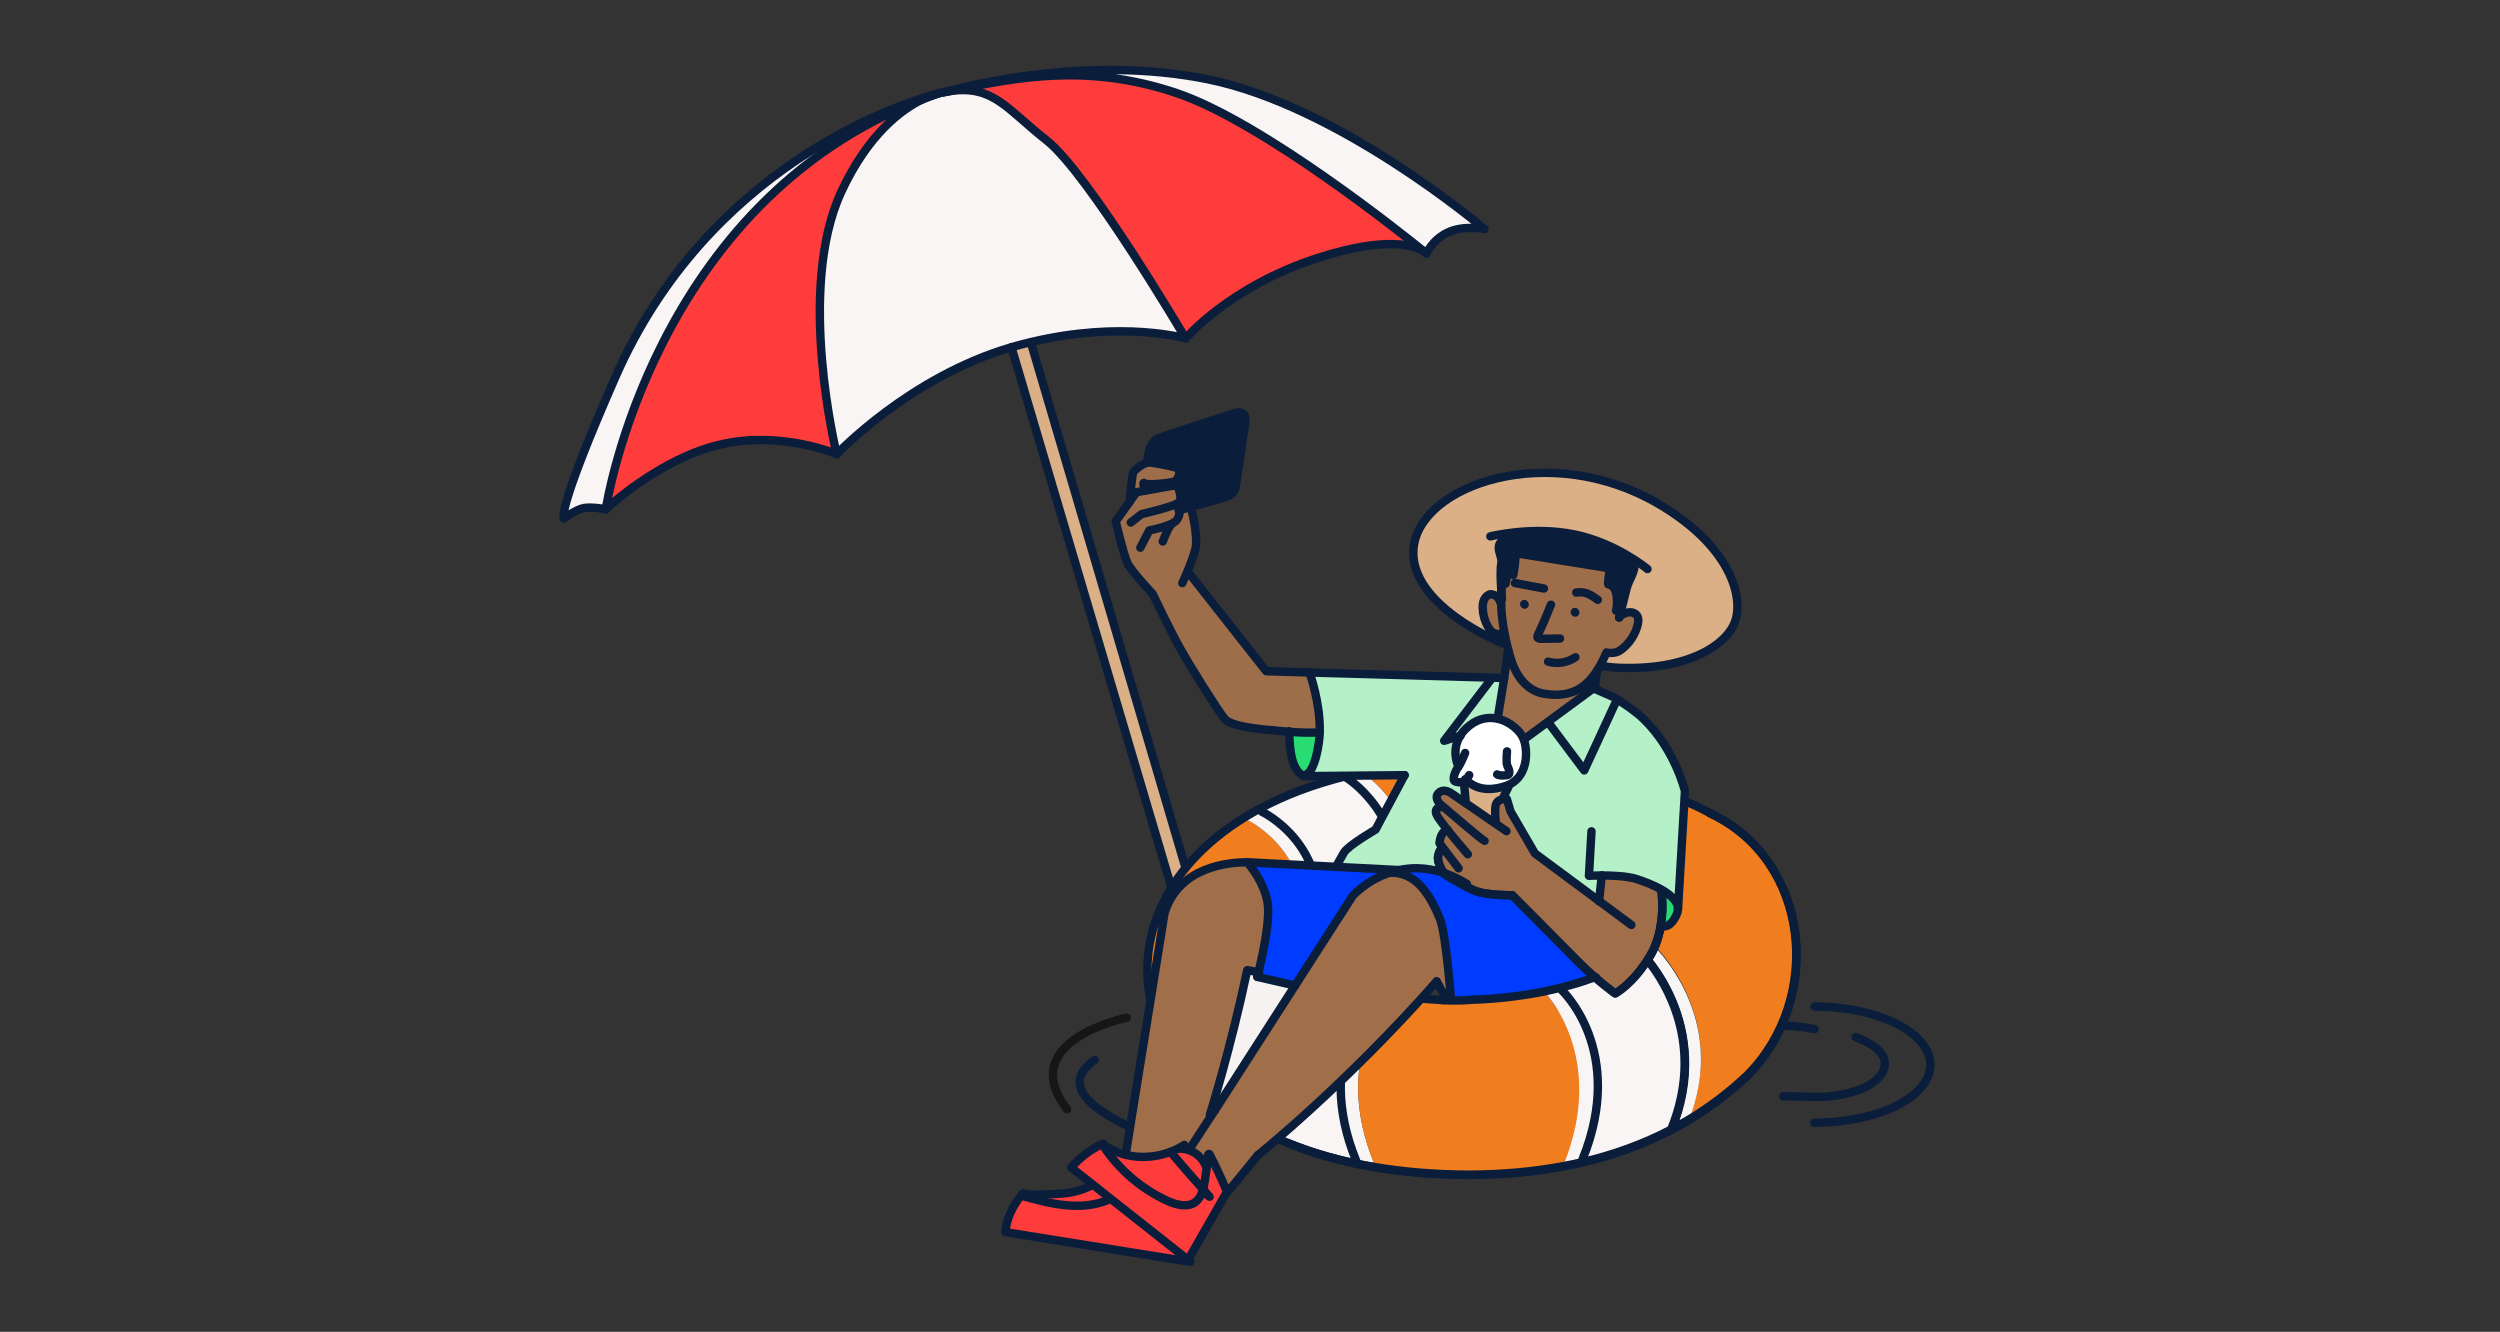 <?xml version="1.0" encoding="UTF-8"?>
<svg id="Layer_1" data-name="Layer 1" xmlns="http://www.w3.org/2000/svg" viewBox="0 0 886 472">
  <rect x="0" y="0" width="886" height="472" fill="#333333" stroke="none"/>
  <defs>
    <style>
      .cls-1, .cls-2, .cls-3, .cls-4, .cls-5, .cls-6, .cls-7, .cls-8, .cls-9, .cls-10, .cls-11, .cls-12, .cls-13 {
        stroke-width: 0px;
      }

      .cls-1, .cls-14, .cls-15 {
        fill: none;
      }

      .cls-16, .cls-5 {
        fill: #dbb087;
      }

      .cls-16, .cls-14, .cls-15 {
        stroke-linecap: round;
        stroke-linejoin: round;
        stroke-width: 2.98px;
      }

      .cls-16, .cls-15 {
        stroke: #0a1e3c;
      }

      .cls-2 {
        fill: #f7f2f2;
      }

      .cls-3 {
        fill: #28dc73;
      }

      .cls-4 {
        fill: #0a1e3c;
      }

      .cls-6 {
        fill: #b4f0c8;
      }

      .cls-7 {
        fill: #9e6e4a;
      }

      .cls-8 {
        fill: #a16e4a;
      }

      .cls-9 {
        fill: #f07d1e;
      }

      .cls-10 {
        fill: #fff;
      }

      .cls-11 {
        fill: #ff3c3c;
      }

      .cls-12 {
        fill: #faf5f5;
      }

      .cls-13 {
        fill: #003cff;
      }

      .cls-14 {
        stroke: #161616;
      }
    </style>
  </defs>
  <g>
    <g>
      <path class="cls-11" d="M370.82,49.66c-13.81-10.82-18.61-19.46-33.79-17.44,23.1-4.81,48.14-9.9,79.76.68,30.57,10.24,80.97,50.59,87.97,56.28-2.66-1.79-12.38-6.03-38.01,2.32-31.2,10.17-46.58,28.44-46.58,28.44,0,0-34.53-58.69-49.36-70.28Z"/>
      <path class="cls-5" d="M365.34,121.37l59.96,203.65-6.61,1.45-60.24-203.41c2.33-.68,4.62-1.28,6.86-1.81l.03.12Z"/>
      <path class="cls-12" d="M416.79,32.9c-31.62-10.58-56.66-5.49-79.76-.68h-.01c-.54.07-1.08.16-1.65.26,7.47-2.09,50.02-13.05,92.67-4.4,46.43,9.42,96.84,52.06,97.98,53.03-.34-.05-7.54-1.32-12.97,1.29-5.57,2.69-7.45,7.44-7.45,7.44,0,0-.24-.26-.8-.65,0,0-.01,0-.01,0,0,0,0-.01-.01,0-7-5.69-57.4-46.04-87.97-56.28Z"/>
      <path class="cls-12" d="M296.53,160.95s-14.47-58.24,1.6-92.92c9.49-20.5,21.36-29.18,28.66-32.78.02,0,.05,0,.07-.02,2.15-.83,4.33-1.61,6.57-2.37.03,0,.08-.03.11-.03.63-.14,1.24-.25,1.84-.35-.76.21-1.16.33-1.16.33.93-.2,1.87-.39,2.8-.59h.01c15.18-2.02,19.98,6.62,33.79,17.44,14.83,11.59,49.36,70.28,49.36,70.28,0,0-22.42-6.47-54.87,1.31-2.24.53-4.53,1.14-6.86,1.81-36.1,10.52-61.92,37.89-61.92,37.89Z"/>
      <path class="cls-11" d="M298.13,68.03c-16.06,34.68-1.6,92.92-1.6,92.92,0,0-19.76-8.49-41.42-3.38-21.33,5.02-39.84,22.34-40.42,22.88.22-1.42,16.97-108.61,112.1-145.2-7.3,3.6-19.17,12.28-28.66,32.78Z"/>
      <path class="cls-12" d="M199.85,183.75s-3.05-1.65,18.3-50.24c32.76-74.53,100.35-96.53,113.23-100.12-1.14.36-2.68.94-4.52,1.84-.02.02-.04.02-.07.02-95.13,36.59-111.88,143.78-112.1,145.2h0s-4.66-.87-7.58-.44c-2.91.44-7.25,3.74-7.25,3.74Z"/>
    </g>
    <g>
      <path class="cls-15" d="M326.85,35.23c2.15-.83,4.33-1.61,6.57-2.37.03,0,.08-.03.11-.03"/>
      <path class="cls-15" d="M214.69,180.45c.22-1.42,16.97-108.61,112.1-145.2"/>
      <path class="cls-15" d="M333.42,32.86c-.25.06-.95.22-2.04.53-12.88,3.58-80.47,25.58-113.23,100.12-21.35,48.6-18.3,50.24-18.3,50.24,0,0,4.34-3.29,7.25-3.74,2.91-.43,7.58.45,7.58.45"/>
      <path class="cls-15" d="M337.02,32.22c-.54.06-1.08.15-1.65.26-.6.1-1.21.21-1.84.35,0,0-.78.12-2.15.56-1.14.36-2.68.94-4.52,1.84-.02.02-.04.02-.07.02-7.3,3.6-19.17,12.28-28.66,32.78-16.06,34.68-1.6,92.92-1.6,92.92,0,0-19.76-8.49-41.42-3.38-21.33,5.02-39.84,22.34-40.42,22.88h0"/>
      <path class="cls-15" d="M296.53,160.95s25.82-27.37,61.92-37.89c2.33-.68,4.62-1.28,6.86-1.81,32.45-7.78,54.87-1.31,54.87-1.31,0,0-34.53-58.69-49.36-70.28-13.81-10.82-18.61-19.46-33.79-17.44"/>
      <path class="cls-15" d="M504.76,89.18c-2.66-1.79-12.38-6.03-38.01,2.32-31.2,10.17-46.58,28.44-46.58,28.44"/>
      <path class="cls-15" d="M504.79,89.2c.52.42.8.65.8.65,0,0-.24-.26-.8-.65"/>
      <path class="cls-15" d="M504.79,89.2s-.01,0-.01,0c0,0,0-.01-.01,0"/>
      <path class="cls-15" d="M526.03,81.12s0-.01-.01,0c-1.14-.97-51.55-43.61-97.98-53.03-42.64-8.65-85.19,2.31-92.67,4.4-.76.21-1.16.33-1.16.33.93-.2,1.87-.39,2.8-.59h.01c23.1-4.81,48.14-9.9,79.76.68,30.57,10.24,80.97,50.59,87.97,56.28"/>
      <path class="cls-15" d="M505.59,89.85s1.88-4.76,7.45-7.44c5.43-2.62,12.64-1.35,12.97-1.29"/>
      <polyline class="cls-15" points="358.45 123.06 418.69 326.48 425.3 325.02 365.34 121.37"/>
    </g>
  </g>
  <path class="cls-16" d="M532.36,227.94s-33.28-13.32-31.4-33.67c2.08-22.43,48.15-38.43,86.9-15.64,25.33,14.9,29.88,32.52,27.21,41.15s-16.88,18.17-42.59,16.82c0,0-3.88-.33-5.39-.74"/>
  <rect class="cls-1" x="444.62" y="176.87" width="178.35" height="304.74" transform="translate(203.76 862.55) rotate(-89.92)"/>
  <path class="cls-9" d="M461.41,339.25l-.47.57s-28.83,23.44-10.05,62.1l-.29.6c-21.79-10.33-35.52-25.45-41.1-41.81-8.54-25.02,1.98-52.97,31.91-71.23l.7,1.15s24.77,11.61,19.37,42.23l.16.24c-1.88,1.34-2.81,2.18-2.81,2.18l-.84.76c1.05,1.13,2.21,2.21,3.43,3.21Z"/>
  <path class="cls-12" d="M446.6,286.5l.64,1.19s24.77,11.62,19.38,42.23c-2.08,1.21-3.75,2.31-4.99,3.18l-.16-.24c5.4-30.62-19.37-42.23-19.37-42.23l-.7-1.15c1.67-1.04,3.4-2.02,5.2-2.98Z"/>
  <path class="cls-12" d="M476.61,275.18l.03.09s21.74,12.46,19.43,43.71c-13.52,2.84-23.32,7.37-29.45,10.93,5.39-30.61-19.38-42.23-19.38-42.23l-.64-1.19c8.6-4.61,18.6-8.46,30.01-11.32Z"/>
  <path class="cls-12" d="M461.41,339.25c1.25,1.07,2.59,2.05,4,2.99l-.41.65s-28.45,21.27-8.38,62.1l-.07.16c-2.05-.83-4.03-1.71-5.96-2.63l.29-.6c-18.77-38.66,10.05-62.1,10.05-62.1l.47-.57Z"/>
  <path class="cls-12" d="M465.41,342.23c6.19,4.07,13.77,7.05,22.13,9.04-.73.73-22.15,22.79-6.95,60.02l-.23,1.07c-8.71-1.84-16.64-4.29-23.81-7.21l.07-.16c-20.08-40.83,8.38-62.1,8.38-62.1l.41-.65Z"/>
  <path class="cls-12" d="M482.8,273.76s22.07,13.78,18.19,43.77l.09.52c-1.73.28-3.41.59-5.02.94,2.31-31.25-19.43-43.71-19.43-43.71l-.03-.09c2.01-.52,4.08-.98,6.19-1.43Z"/>
  <path class="cls-12" d="M492.71,352.37c-2.24,2.49-20.32,24.19-5.78,59.79l-.24,1.42c-2.16-.36-4.26-.77-6.32-1.22l.23-1.07c-15.21-37.23,6.21-59.29,6.95-60.02,1.69.42,3.41.78,5.17,1.1Z"/>
  <path class="cls-9" d="M521.54,354.41c8.88-.27,17.71-1.29,25.95-2.97l.05.21s22.35,22.63,6.78,61.16l.09.52c-10.68,2.04-21.82,2.99-33.28,3.07-12.49-.02-23.97-1.01-34.43-2.82l.24-1.42c-14.54-35.59,3.53-57.3,5.78-59.79,9.15,1.72,19.01,2.35,28.83,2.04Z"/>
  <path class="cls-9" d="M482.8,273.76c14.76-3.11,31.7-4.63,50.81-4.09l15.19,1.32c-14.31,11.73-14.37,18.37-16.24,27.29-1.6,7.62-.03,17.79-.03,17.79l-8.99.19c-8.3-.01-15.78.67-22.46,1.79l-.09-.52c3.88-30-18.19-43.77-18.19-43.77Z"/>
  <path class="cls-12" d="M553.46,350.06l.26,1.04s22.86,21.36,7.28,59.87l.21.93c-2.24.53-4.5,1.01-6.79,1.43l-.09-.52c15.57-38.53-6.78-61.16-6.78-61.16l-.05-.21c2.02-.42,4.02-.89,5.97-1.38Z"/>
  <path class="cls-12" d="M581.58,337.57l.11.12s25.97,25.35,10.68,62.77c-9.81,5.11-20.23,8.87-31.15,11.45l-.21-.93c15.59-38.52-7.28-59.87-7.28-59.87l-.26-1.04c11.58-2.93,21.55-7.2,28.12-12.49Z"/>
  <path class="cls-9" d="M569.69,324.38c2.55-2.63-6.31-26.06,22.3-41.58,21.81,5.31,18.41,7.65,14.26,5.5,35.44,16.65,40.32,65.61,13.11,92.92-6.6,6.22-13.64,11.5-21.09,15.94,15.29-37.41-12.93-63.14-12.93-63.14,0,0-1.68-4.22-15.65-9.64Z"/>
  <path class="cls-12" d="M585.34,334.46s28.22,25.73,12.93,63.14c-1.95,1.16-3.91,2.24-5.9,3.29,15.29-37.41-10.68-62.77-10.68-62.77l-.11-.12c1.41-1.14,2.68-2.33,3.76-3.55Z"/>
  <path class="cls-15" d="M586.49,279.9s-15.48-4.84-23.56-6.48c-20.49-3.02-29.32-3.76-29.32-3.76-19.11-.53-36.05.99-50.81,4.09-2.12.45-4.18.91-6.19,1.43-11.4,2.86-21.41,6.71-30.01,11.32-1.8.96-3.53,1.94-5.2,2.98-29.92,18.25-40.45,46.21-31.91,71.23,5.58,16.36,19.32,31.48,41.1,41.81,1.93.92,3.91,1.8,5.96,2.63,7.17,2.93,15.11,5.38,23.81,7.21,2.06.46,4.17.86,6.32,1.22,10.46,1.81,21.94,2.8,34.43,2.82,11.47-.08,22.6-1.03,33.28-3.07,2.29-.42,4.56-.9,6.79-1.43,10.92-2.58,21.34-6.33,31.15-11.45,2-1.05,3.96-2.14,5.9-3.29,7.45-4.44,14.49-9.71,21.09-15.94,27.21-27.31,22.33-76.28-13.11-92.92h-.01s-6.5-3.98-19.74-8.41Z"/>
  <path class="cls-15" d="M454.73,332.03c.97,1.4,2.05,2.73,3.24,4,1.05,1.13,2.21,2.21,3.43,3.21,1.25,1.07,2.59,2.05,4,2.99,6.19,4.07,13.77,7.05,22.13,9.04,1.69.42,3.41.78,5.17,1.1,9.15,1.72,19.01,2.35,28.83,2.04,8.88-.27,17.71-1.29,25.95-2.97,2.02-.42,4.02-.89,5.97-1.38,11.58-2.93,21.55-7.2,28.12-12.49,1.41-1.14,2.68-2.33,3.76-3.55,1.32-1.5,2.38-3.06,3.15-4.68"/>
  <path class="cls-15" d="M458.82,335.27s.93-.84,2.81-2.18c1.24-.86,2.91-1.97,4.99-3.18,6.13-3.56,15.93-8.09,29.45-10.93,1.61-.34,3.29-.66,5.02-.94,6.67-1.12,14.16-1.8,22.46-1.79,0,0,16.53.64,30.23,3.27,20.88,3.69,31.57,14.5,31.57,14.5"/>
  <path class="cls-15" d="M592.36,400.46c15.29-37.41-10.68-62.77-10.68-62.77"/>
  <path class="cls-15" d="M561,410.97c15.59-38.52-7.28-59.87-7.28-59.87"/>
  <path class="cls-15" d="M480.6,411.3c-15.21-37.23,6.21-59.29,6.95-60.04h.01"/>
  <path class="cls-15" d="M496.06,318.99c2.31-31.25-19.43-43.71-19.43-43.71"/>
  <path class="cls-15" d="M466.62,329.92c5.39-30.61-19.38-42.23-19.38-42.23"/>
  <path class="cls-15" d="M556.74,272.59s-21.07,10.76-18.85,42.02"/>
  <path class="cls-15" d="M588.49,280.26s-27.59,11.59-22.3,42.21"/>
  <path class="cls-14" d="M378.17,393.14c-18.74-24.4,21.14-32.45,21.14-32.45"/>
  <path class="cls-15" d="M387.95,375.67c-11.16,7.79-2.78,15.6,7.45,21.2,2.24,1.22,4.55,2.32,6.77,3.31,6.67,2.95,12.47,4.75,12.47,4.75"/>
  <path class="cls-15" d="M643.01,397.87c22.68.03,41.07-9.14,41.09-20.51.02-11.37-18.35-20.6-41.03-20.64"/>
  <path class="cls-15" d="M632,363.55c3.97,0,7.72.42,11.11,1.18"/>
  <path class="cls-15" d="M657.67,367.56c6.39,2.39,10.33,5.69,10.32,9.3,0,5.02-6.18,10.06-18.74,11.6-5.19.63-9.96-.03-17.29.08"/>
  <g>
    <g>
      <path class="cls-3" d="M588.58,328.03c1.11-6.71.23-12.33.23-12.33l.19-.32c3.16,1.84,5.71,4.14,5.67,6.81v.04c0,.55-.14,1.12-.39,1.71-2.42,5.51-5.24,4.34-5.7,4.08Z"/>
      <path class="cls-6" d="M533.63,278.55c7.73-2.55,8.06-11.78,6.43-16.46l8.5-6.26.31.42,12.58,16.79,11.63-25.13.04-.05h0c2.07,1.3,6.53,4.23,9.23,6.83,11.29,10.85,14.8,25.69,14.8,25.69l-2.47,41.82c.03-2.67-2.52-4.97-5.67-6.81-2.96-1.73-6.47-3.03-8.94-3.82-3.34-1.07-8.62-1.3-12.4-1.28l-.93,9.03-22.77-16.88-8.62-14.88-1.32-4.43s-.62-.05-1.38.1l-.04-.24,1.94-4-.91-.44Z"/>
      <path class="cls-6" d="M572,247.13s.42.25,1.11.7h0s-.04.07-.04.07l-11.63,25.13-12.58-16.79-.31-.42,16.03-11.8.49.08h.01s6.91,3.03,6.91,3.03Z"/>
      <path class="cls-5" d="M532.63,283.21c-1.09.21-2.45.81-2.64,2.57-.33,2.99.22,6.15.22,6.15l-.04.07c-3.03-2.09-7.32-5.04-10.68-7.34l-.67-7.34-.64-.18c.42-.13.84-.37,1.28-.8,2.56,2.31,6.58,4.68,14.16,2.2h.01s.91.44.91.44l-1.94,4,.04.24Z"/>
      <path class="cls-7" d="M540.06,262.08c-.97-2.8-4.7-6.38-9.29-7.38l.02-.1,2.29-14.12.02-.13,1.41-10.06h.02s.01-.01.01-.01c.82,3.26,1.85,6.52,3.71,9.35,1.97,3.02,5.01,5.51,8.56,6.16,3.77.67,7.54.7,11.08-.75,3.5-1.44,6.12-4.2,8.18-7.42l-.95,6.49h-.01s-.49-.08-.49-.08l-16.03,11.8-8.5,6.26Z"/>
      <path class="cls-7" d="M536.32,203.76c.54-3.06.62-4.59.92-7.71l33.34,5.37c-.4,2.47-.91,5.66-.55,5.7.7.1,1.38.53,1.84,1.11.7.88.97,2.04,1.09,3.17.21,1.67.12,3.37-.23,5.02l1.63.43c-.15.65-.33,1.29-.51,1.93.73-.92,1.73-1.42,2.87-1.68,1.22-.29,2.66-.03,3.4,1.01.67.93.54,2.23.27,3.34-.86,3.42-2.9,6.53-5.71,8.68-.56.41-1.15.81-1.83,1-1.14.32-2.37.38-3.53.1-.93,2.16-1.98,4.34-3.27,6.35h0c-2.06,3.24-4.68,6-8.18,7.44-3.53,1.45-7.3,1.42-11.08.75-3.55-.65-6.59-3.14-8.56-6.16-1.85-2.83-2.89-6.09-3.71-9.35-.05-.24-.12-.48-.18-.72-.42-1.76-.83-3.51-1.17-5.26-.54-2.9-.96-5.81-1.09-8.79-.03-.69-.05-1.38-.06-2.09,0-1.21.01-2.44.05-3.66v-.04c-.07-.97-.13-1.9-.17-2.79l1.68-.07c.2-1.14.4-2.27.59-3.4.11-.61.34-1.34.91-1.46.39-.07.79.2.98.56.2.37.22.8.25,1.22Z"/>
      <path class="cls-4" d="M541.14,186.19c-.09.02.02.17.09.11.07-.05.04-.18,0-.25-.04-.07-.07-.12-.11-.17-.02.1,0,.21.03.31ZM575.42,197.35c-.08.12-.13.25-.16.4.05-.13.11-.27.16-.4ZM570.02,207.13c-.36-.04.15-3.23.55-5.7l-33.34-5.37c-.3,3.11-.38,4.65-.92,7.71-.02-.42-.05-.85-.25-1.22-.19-.35-.59-.63-.98-.56-.57.12-.79.85-.91,1.46-.2,1.13-.39,2.26-.59,3.4l-1.68.07c-.16-3.3-.12-5.98.16-7.43.18-.9-.21-2.22-.48-3.1-.31-1.03-.6-2.13-.33-3.17.43-1.51,2.23-2.45,3.72-1.95-.09-.5-.02-1.21-.11-1.71-.18-1.07-.34-2.26.22-3.17.7-1.14,2.2-1.43,3.55-1.43.9,0,1.94.21,2.47.92-.12-1.14.61-2.38,1.51-3.09.49-.38,1.08-.62,1.68-.78.72-.19,1.48-.3,2.22-.13,1.11.25,2.05,1.11,2.42,2.18.06.19.34-.5.39-.7.4-1.62,2.12-2.81,3.78-2.62,1.67.19,3.06,1.71,3.11,3.39.64-.92,1.22-1.96,2.25-2.39,1.02-.45,2.3-.42,3.18.27.37.29.64.67.87,1.07.49.87.72,1.89.68,2.89.77-.87,1.72-1.65,2.85-1.86,1.15-.23,2.44.15,3.11,1.08.66.9.67,2.11.64,3.24-.01.35,0,.7-.14,1.03.95-1.27,3.07-1.22,4.42-.37s2.06,2.47,2.14,4.06c.07,1.43-.3,2.84-.8,4.2.45-.74,1.64-1,2.43-.54.92.56,1.31,1.71,1.42,2.77.33,3.2-2.02,5.88-2.79,8.99-.24.89-.45,1.78-.67,2.66-.46,1.9-.93,3.78-1.43,5.67h-.01s-1.63-.43-1.63-.43c.34-1.66.43-3.35.23-5.02-.12-1.14-.39-2.29-1.09-3.17-.46-.58-1.14-1.01-1.84-1.11Z"/>
      <path class="cls-8" d="M559.38,340.91c-5.38-5.5-23.47-23.64-23.47-23.64,0,0-9,.09-13.1-1.56-4.1-1.65-10.85-5.87-10.85-5.87,0,0-.12-.17-.32-.48-.74-1.11-2.42-3.98-1.93-6.13.62-2.73,1.64-2.5,1.64-2.5l.16-.11-1.34-1.76s0-1.62.9-3.2c.81-1.4,1.71-1.53,1.93-1.52-1.34-1.67-2.54-3.24-3.27-4.35-2.53-3.82,1.41-3.81,1.41-3.81l.17-.22c-.63-.54-1.01-.87-1.01-.87,0,0-2.03-2.08-.58-3.71,1.44-1.65,3.42-.84,4.66-.01.39.26,2.46,1.68,5.12,3.5,3.36,2.3,7.65,5.25,10.68,7.34l.04-.07s-.55-3.16-.22-6.15c.19-1.76,1.56-2.36,2.64-2.57.76-.15,1.38-.1,1.38-.1l1.32,4.43,8.62,14.88,22.77,16.88.93-9.03c3.78-.02,9.06.21,12.4,1.28,2.47.8,5.97,2.09,8.94,3.82l-.19.32s.88,5.61-.23,12.33c-.58,3.51-1.71,7.32-3.8,10.79-6.06,10.09-12.35,13.32-12.35,13.32,0,0-3.11-2.24-7.01-5.61-1.9-1.65-4.01-3.56-6.03-5.62Z"/>
      <path class="cls-7" d="M528.81,223.95c-.63-.48-1.08-1.15-1.48-1.84-1.11-1.95-1.76-4.18-1.85-6.44-.04-1.06.05-2.18.49-3.15.45-.98,1.33-1.8,2.36-1.96,2.61.38,3.01,2.01,3.39,2.85h.31c0,.71.03,1.4.06,2.09.13,2.99.55,5.9,1.09,8.79l-.47.09c-1.25.58-2.8.4-3.9-.44Z"/>
      <path class="cls-10" d="M516.89,271.68s-2.77-5.47.61-10.93c0,0-.01-.02,0-.01.77-1.27,1.89-2.52,3.44-3.72,3.3-2.54,6.75-2.98,9.81-2.3,4.59,1,8.32,4.58,9.29,7.38,1.63,4.68,1.3,13.92-6.43,16.46h-.01c-7.58,2.48-11.6.1-14.16-2.21-.44.43-.86.67-1.28.8h-.01c-.77.24-1.52.07-2.32-.13-1.6-.43.05-4,1.04-5.33Z"/>
      <path class="cls-6" d="M462.18,274.7c1.95-.08,4.06-3.38,5.22-11.55.17-1.16.26-2.36.3-3.57.32-10.16-3.45-20.74-3.62-21.24l64.39,1.83v.56s-16.65,21.82-16.65,21.82l5.68-1.79c-3.39,5.46-.61,10.93-.61,10.93-.99,1.34-2.64,4.91-1.04,5.33.79.2,1.54.37,2.32.13h.01s.64.18.64.18l.67,7.34c-2.66-1.82-4.74-3.24-5.12-3.5-1.24-.83-3.22-1.63-4.66.01-1.45,1.63.58,3.71.58,3.71,0,0,.38.32,1.01.87l-.17.22s-3.94,0-1.41,3.81c.74,1.11,1.94,2.68,3.27,4.35-.21,0-1.12.13-1.93,1.52-.9,1.58-.9,3.2-.9,3.2l1.34,1.76-.16.11s-1.02-.23-1.64,2.5c-.48,2.15,1.19,5.02,1.93,6.13-3.19-1.08-6.21-1.57-9.04-1.64-2.4-.07-4.66.18-6.73.63l-22.42-1.15c.19-.32,1.51-2.66,2.84-5,1.41-2.52,11.21-8.19,11.21-8.19l10.3-19.29-2.39.03-33.21.32v-.37Z"/>
      <path class="cls-6" d="M530.76,254.7c-3.07-.68-6.52-.24-9.81,2.3-1.55,1.2-2.67,2.46-3.44,3.72-.01,0,0,.01,0,.01l-5.68,1.79,16.64-21.82v-.56s4.08.12,4.08.12l.55.07-.02.13-2.29,14.12-.02.1Z"/>
      <path class="cls-13" d="M565.41,346.53c-15.06,17.23-40.86,13.3-40.86,13.3l-10.22-4.38c-.11-1.42-1.86-24.44-3.99-29.72-3.77-9.39-7.57-12.99-10.36-14.6-2.78-1.59-5.14-1.87-7.34-1.87l-.02-.05c1.03-.34,2.1-.64,3.24-.87,2.07-.45,4.33-.69,6.73-.63,2.83.07,5.85.56,9.04,1.64.2.31.32.48.32.48,0,0,6.75,4.22,10.85,5.87,4.1,1.65,13.1,1.56,13.1,1.56,0,0,18.09,18.15,23.47,23.64,2.02,2.05,4.13,3.97,6.03,5.62Z"/>
      <path class="cls-13" d="M449.44,322.25c-.19-8.59-7.33-16.57-7.33-16.57v-.09c1.57.02,2.52.12,2.52.12l28.81,1.49,22.42,1.15c-1.14.23-2.21.53-3.24.87-8.28,2.72-13.19,8.21-13.19,8.21l-20.47,31.85-13.34-3.06s.16-.6.4-1.63c1.02-4.18,3.59-15.44,3.43-22.32Z"/>
      <path class="cls-3" d="M467.41,263.15c-1.16,8.17-3.27,11.47-5.22,11.55-.76.05-1.5-.39-2.14-1.22-2.33-2.93-2.95-7.28-3.15-14.12,3.14.23,7.1.41,10.82.21-.04,1.22-.13,2.41-.3,3.57Z"/>
      <path class="cls-2" d="M445.61,346.21l13.34,3.06-28.47,44.32-1.22,1.85-.5-.32s7.32-23.23,13.26-51.3l3.99.76c-.24,1.03-.4,1.63-.4,1.63Z"/>
      <path class="cls-11" d="M423.5,426.11c-2.77,1.92-6.56.9-9.64-.48-9.36-4.21-17.45-11.2-23.03-19.83l.21-.14h.01c2.37,1.7,5.02,2.89,7.8,3.58,5.06,1.29,10.56.95,15.52-.85l.08.2.65-.03c3.71,4.37,7.46,8.7,11.27,12.95-.51,1.84-1.33,3.53-2.86,4.6Z"/>
      <path class="cls-8" d="M442.02,343.81c-5.94,28.08-13.26,51.3-13.26,51.3l.5.32-6.9,10.59-2.62-.27c-.56.37-1.15.72-1.76,1.03-1.16.64-2.37,1.18-3.62,1.6-4.97,1.8-10.46,2.14-15.52.85l.21-.85,13.67-84.9c5.13-16.46,22.78-17.92,29.38-17.9v.09s7.14,7.98,7.33,16.57c.16,6.89-2.4,18.15-3.43,22.32l-3.99-.76Z"/>
      <path class="cls-8" d="M499.98,311.13c2.8,1.61,6.59,5.2,10.36,14.6,2.13,5.28,3.88,28.3,3.99,29.72l-1.22-.52-3.96-7.12c-32.08,36.49-63.4,61.6-63.4,61.6l-10.77,13.15-.16-.13-.05-.28c-1.85-4.38-3.86-8.69-6.03-12.92-.18-.32-.28-.37-.52-.1-.13,1.28-.27,2.55-.43,3.83l-.6-.08c-1.54-3.46-5.25-5.84-9.05-5.8l-.15-.28c.6-.32,1.19-.66,1.76-1.03l2.62.27,6.9-10.59,1.22-1.85,28.47-44.32,20.47-31.85s4.92-5.49,13.19-8.21l.02.05c2.2,0,4.56.28,7.34,1.87Z"/>
      <path class="cls-11" d="M426.96,418.68c-.15.94-.32,1.9-.59,2.84-3.81-4.25-7.56-8.58-11.27-12.95l-.65.03-.08-.2c1.25-.43,2.46-.96,3.62-1.6l.15.28c3.8-.05,7.51,2.34,9.05,5.8l.6.08c-.25,1.9-.52,3.81-.83,5.72Z"/>
      <path class="cls-11" d="M393.48,424.73l27.59,21.79-.09.55-64.68-10.41c.45-4.8,2.52-9.19,5.55-12.92l.69.17c4.99,1.37,10.01,2.73,15.16,3.22,5.14.51,10.47.1,15.22-1.97.2-.09.47-.15.5-.36l.06-.07Z"/>
      <path class="cls-11" d="M426.36,421.52c.27-.93.44-1.9.59-2.84.31-1.91.58-3.82.83-5.72.16-1.27.3-2.55.43-3.83.24-.27.34-.22.52.1,2.18,4.23,4.19,8.54,6.03,12.92l.05.28-13.75,24.09-27.59-21.79h0s-6.31-4.99-6.31-4.99l-7.52-5.95c3.01-3.52,6.86-6.41,11.05-8.37.13-.06.28-.11.4-.04.11.08.06.3-.06.28h-.01s-.21.13-.21.13c5.58,8.63,13.67,15.62,23.03,19.83,3.08,1.38,6.87,2.41,9.64.48,1.53-1.07,2.35-2.75,2.86-4.6Z"/>
      <path class="cls-4" d="M406.55,163.92s.42-7.16,3.79-8.54c3.39-1.38,27.63-9.11,27.63-9.11,0,0,3.98-1.18,3.38,3.39-.6,4.56-3.42,22.85-3.42,22.85,0,0-.2,2.38-2.79,3.37-1.7.66-8.7,2.6-13.26,3.86-2.33.63-4.03,1.09-4.03,1.09l-.13.03c-.14-.54-.29-1.3-.47-2.41,2.58-1.39-.2-6.56-.2-6.56l-11.31,2.01v-.05s-.99-3.38-.2-2.58c.79.8,8.7-.02,10.53-.58,1.83-.56,2-3.77,1.99-4.37,0-.6-8.34-2.2-10.52-2.4-.32-.04-.64,0-.98.09l-.02-.08Z"/>
      <path class="cls-11" d="M387.18,419.74l6.31,4.97h0s-.06.08-.06.08c-.03.21-.3.27-.5.36-4.75,2.06-10.07,2.47-15.22,1.97-5.15-.49-10.17-1.85-15.16-3.22l-.69-.17c.19-.21.38-.44.56-.66.09-.08.2-.18.31-.15.07.03.05.15,0,.2,4.16.44,7.87.18,12.04-.02,4.22-.18,8.46-1.04,12.17-3.07l.23-.3ZM362.7,423.12h-.04s.03.01.04,0Z"/>
      <path class="cls-7" d="M408.47,210.41s-7.55-7.96-8.93-10.94c-1.39-2.97-4.14-14.71-4.14-14.71l4.97-6.96h0s2.39-3.36,2.39-3.36l2.99-.54,11.31-2.01s2.77,5.17.2,6.56c.17,1.11.33,1.87.47,2.41l.13-.03s1.69-.46,4.03-1.09c.82,1.66,2.49,10.14,1.92,14.02-.34,2.24-1.83,6.06-3.05,8.97l.45.16,27.57,35.02,15.3.43h.01c.18.5,3.95,11.09,3.62,21.25-3.71.2-7.67.02-10.82-.21h-.01c-3.49-.26-5.96-.59-5.96-.59,0,0-14.31-.82-16.88-4-2.57-3.18-12.09-18.3-16.06-25.46-3.97-7.16-9.5-18.89-9.5-18.89Z"/>
      <path class="cls-7" d="M402.76,174.43l-2.39,3.34c.06-.63.82-10.12,1.4-10.7.51-.51,2.78-2.62,4.79-3.08.33-.08.66-.12.98-.09,2.18.2,10.53,1.8,10.52,2.4.01.6-.16,3.81-1.99,4.37-1.83.56-9.74,1.38-10.53.58-.79-.8.2,2.58.2,2.58v.05s-2.98.54-2.98.54Z"/>
    </g>
    <g>
      <path class="cls-15" d="M362.73,423.13c4.16.44,7.87.18,12.04-.02,4.22-.18,8.46-1.04,12.17-3.07"/>
      <path class="cls-15" d="M362.7,423.12s-.03.01-.04,0h.04Z"/>
      <path class="cls-15" d="M362.7,423.12s.01,0,.03,0"/>
      <path class="cls-15" d="M421.84,447.21l-.86-.14-64.68-10.41c.45-4.8,2.52-9.19,5.55-12.92.19-.21.38-.44.56-.66.09-.08.2-.18.31-.15.07.03.05.15,0,.2"/>
      <path class="cls-15" d="M362.55,423.91c4.99,1.37,10.01,2.73,15.16,3.22,5.14.51,10.47.1,15.22-1.97.2-.09.47-.15.5-.36"/>
      <path class="cls-15" d="M391.03,405.66h.01c2.37,1.7,5.02,2.89,7.8,3.58,5.06,1.29,10.56.95,15.52-.85,1.25-.43,2.46-.96,3.62-1.6.6-.32,1.19-.66,1.76-1.03"/>
      <path class="cls-15" d="M390.76,405.68s.05.08.07.12c5.58,8.63,13.67,15.62,23.03,19.83,3.08,1.38,6.87,2.41,9.64.48,1.53-1.07,2.35-2.75,2.86-4.6.27-.93.44-1.9.59-2.84.31-1.91.58-3.82.83-5.72.16-1.27.3-2.55.43-3.83.24-.27.34-.22.52.1,2.18,4.23,4.19,8.54,6.03,12.92l.05.28-13.75,24.09-27.59-21.79h0s-6.31-4.99-6.31-4.99l-7.52-5.95c3.01-3.52,6.86-6.41,11.05-8.37.13-.06.28-.11.4-.04.11.08.06.3-.06.28"/>
      <path class="cls-15" d="M427.19,412.88c-1.54-3.46-5.25-5.84-9.05-5.8"/>
      <path class="cls-15" d="M414.45,408.59l.65-.03c3.71,4.37,7.46,8.7,11.27,12.95.77.89,1.54,1.76,2.31,2.62-.22-.16-.45-.33-.67-.49"/>
      <path class="cls-15" d="M399.06,408.39l13.67-84.9c5.13-16.46,22.78-17.92,29.38-17.9,1.57.02,2.52.12,2.52.12l28.81,1.49,22.42,1.15.44.02"/>
      <path class="cls-15" d="M519.83,313.23c-2.84-1.74-5.57-3.01-8.19-3.87-3.19-1.08-6.21-1.57-9.04-1.64-2.4-.07-4.66.18-6.73.63-1.14.23-2.21.53-3.24.87-8.28,2.72-13.19,8.21-13.19,8.21l-20.47,31.85-28.47,44.32"/>
      <path class="cls-15" d="M509.15,347.8h0c-32.08,36.51-63.4,61.61-63.4,61.61"/>
      <path class="cls-15" d="M565.58,346.34c-.06.07-.11.13-.17.19-15.06,17.23-40.86,13.3-40.86,13.3l-10.22-4.38-1.22-.52-3.96-7.12"/>
      <polyline class="cls-15" points="422.36 406.03 429.26 395.44 430.48 393.59"/>
      <polyline class="cls-15" points="434.98 422.58 434.98 422.57 445.75 409.42"/>
      <path class="cls-15" d="M428.77,395.11s7.32-23.23,13.26-51.3l3.99.76.19.03"/>
      <polyline class="cls-15" points="445.61 346.21 458.95 349.27 459.01 349.28"/>
      <line class="cls-15" x1="533.07" y1="240.48" x2="530.78" y2="254.6"/>
      <polyline class="cls-15" points="540.06 262.08 548.55 255.83 564.59 244.03"/>
      <path class="cls-15" d="M566.05,237.62l-.95,6.49,6.91,3.02s.42.25,1.11.7c2.07,1.31,6.53,4.25,9.23,6.85,11.29,10.85,14.8,25.69,14.8,25.69l-2.47,41.82"/>
      <polyline class="cls-15" points="534.49 230.29 533.09 240.35 533.07 240.48"/>
      <line class="cls-15" x1="517.5" y1="260.73" x2="517.58" y2="260.71"/>
      <polyline class="cls-15" points="528.46 240.72 511.82 262.53 517.5 260.74"/>
      <polyline class="cls-15" points="548.87 256.24 561.44 273.03 573.07 247.9"/>
      <path class="cls-15" d="M532.09,209.71c.02-.62.05-1.25.09-1.87"/>
      <path class="cls-15" d="M573.79,218.87l.06-.08c.73-.92,1.73-1.42,2.87-1.68,1.22-.29,2.66-.03,3.4,1.01.67.93.54,2.23.27,3.34-.86,3.42-2.9,6.53-5.71,8.68-.56.41-1.15.81-1.83,1-1.14.32-2.37.38-3.53.1-.93,2.16-1.98,4.34-3.27,6.35h0c-2.06,3.24-4.68,6-8.18,7.44-3.53,1.45-7.3,1.42-11.08.75-3.55-.65-6.59-3.14-8.56-6.16-1.85-2.83-2.89-6.09-3.71-9.35-.05-.24-.12-.48-.18-.72-.42-1.76-.83-3.51-1.17-5.26-.54-2.9-.96-5.81-1.09-8.79-.03-.69-.05-1.38-.06-2.09,0-1.21.01-2.44.05-3.66"/>
      <path class="cls-15" d="M532.71,224.39c-1.25.58-2.8.4-3.9-.44-.63-.48-1.08-1.15-1.48-1.84-1.11-1.95-1.76-4.18-1.85-6.44-.04-1.06.05-2.18.49-3.15.45-.98,1.33-1.8,2.36-1.96,2.61.38,3.01,2.01,3.39,2.85"/>
      <path class="cls-15" d="M575.42,197.32c.45-.74,1.64-1,2.43-.54.92.56,1.31,1.71,1.42,2.77.33,3.2-2.02,5.88-2.79,8.99-.24.89-.45,1.78-.67,2.66-.46,1.9-.93,3.78-1.43,5.67h-.01c-.15.65-.33,1.29-.51,1.93v.06"/>
      <path class="cls-15" d="M575.26,197.76h0c.02-.16.08-.29.16-.42"/>
      <path class="cls-15" d="M575.42,197.35c-.05.13-.11.27-.16.4"/>
      <path class="cls-15" d="M575.42,197.35v-.03"/>
      <path class="cls-15" d="M556.22,184.12h0c.64-.94,1.22-1.97,2.25-2.4,1.02-.45,2.3-.42,3.18.27.37.29.64.67.87,1.07.49.87.72,1.89.68,2.89.77-.87,1.72-1.65,2.85-1.86,1.15-.23,2.44.15,3.11,1.08.66.9.67,2.11.64,3.24-.01.35,0,.7-.14,1.03.95-1.27,3.07-1.22,4.42-.37s2.06,2.47,2.14,4.06c.07,1.43-.3,2.84-.8,4.2"/>
      <path class="cls-15" d="M541.11,185.86c-.12-1.14.61-2.38,1.51-3.09.49-.38,1.08-.62,1.68-.78.72-.19,1.48-.3,2.22-.13,1.11.25,2.05,1.11,2.42,2.18.06.19.34-.5.39-.7.4-1.62,2.12-2.81,3.78-2.62,1.67.19,3.06,1.71,3.11,3.39"/>
      <path class="cls-15" d="M541.11,185.88c.04.05.07.1.11.17.05.07.08.2,0,.25-.07.06-.18-.09-.09-.11-.03-.1-.04-.21-.03-.31Z"/>
      <path class="cls-15" d="M541.11,185.88h0"/>
      <path class="cls-15" d="M532.3,212.42c-.08-.91-.15-1.8-.21-2.66v-.04c-.07-.97-.13-1.9-.17-2.79-.16-3.3-.12-5.98.16-7.43.18-.9-.21-2.22-.48-3.1-.31-1.03-.6-2.13-.33-3.17.43-1.51,2.23-2.45,3.72-1.95-.09-.5-.02-1.21-.11-1.71-.18-1.07-.34-2.26.22-3.17.7-1.14,2.2-1.43,3.55-1.43.9,0,1.94.21,2.47.92"/>
      <path class="cls-15" d="M533.59,206.85c.2-1.14.4-2.27.59-3.4.11-.61.34-1.34.91-1.46.39-.07.79.2.98.56.2.37.22.8.25,1.22.54-3.06.62-4.59.92-7.71l33.34,5.37c-.4,2.47-.91,5.66-.55,5.7.7.1,1.38.53,1.84,1.11.7.88.97,2.04,1.09,3.17.21,1.67.12,3.37-.23,5.02"/>
      <path class="cls-15" d="M540.33,214.28c-.04-.07-.09-.12-.14-.19"/>
      <path class="cls-15" d="M558.26,217.09c-.05-.07-.09-.14-.14-.19"/>
      <path class="cls-15" d="M536.9,206.62c2.88.54,5.77,1.1,8.65,1.64.55.1,1.1.21,1.63.31"/>
      <path class="cls-15" d="M558.61,210c2.97-.42,4.82.5,7.65,2.58"/>
      <path class="cls-15" d="M548.63,234.49c3.24.95,6.89.36,9.68-1.56"/>
      <path class="cls-15" d="M549.66,214.3c-1.43,3.65-2.99,7.25-4.66,10.8-.09.2-.19.41-.16.63.08.58.87.69,1.44.66l6.59-.1"/>
      <path class="cls-15" d="M514.33,355.53s0-.03,0-.08c-.11-1.42-1.86-24.44-3.99-29.72-3.77-9.39-7.57-12.99-10.36-14.6-2.78-1.59-5.14-1.87-7.34-1.87"/>
      <path class="cls-15" d="M442.11,305.68s7.14,7.98,7.33,16.57c.16,6.89-2.4,18.15-3.43,22.32-.24,1.03-.4,1.63-.4,1.63"/>
      <polyline class="cls-15" points="464.07 238.33 448.76 237.89 421.19 202.88"/>
      <polyline class="cls-15" points="532.53 240.27 528.47 240.15 464.08 238.33"/>
      <path class="cls-15" d="M419.01,206.65s.79-1.69,1.73-3.94c1.22-2.91,2.7-6.73,3.05-8.97.58-3.88-1.1-12.36-1.92-14.02-.02-.03-.05-.07-.06-.1"/>
      <path class="cls-15" d="M456.88,259.36c0-.06,0-.14,0-.2"/>
      <path class="cls-15" d="M464.07,238.31h0s.01.02.01.02c.18.5,3.95,11.09,3.62,21.24-.04,1.22-.13,2.41-.3,3.57-1.16,8.17-3.27,11.47-5.22,11.55-.76.05-1.5-.39-2.14-1.22-2.33-2.93-2.95-7.28-3.15-14.12"/>
      <path class="cls-15" d="M400.37,177.78l2.39-3.34,2.99-.54,11.31-2.01s2.77,5.17.2,6.56c-2.59,1.39-12.72,3.76-12.72,3.76l-3.78,2.97"/>
      <path class="cls-15" d="M467.71,259.57c-3.71.2-7.67.02-10.82-.21h-.01c-3.49-.26-5.96-.59-5.96-.59,0,0-14.31-.82-16.88-4-2.57-3.18-12.09-18.3-16.06-25.46-3.97-7.16-9.5-18.89-9.5-18.89,0,0-7.55-7.96-8.93-10.94-1.39-2.97-4.14-14.71-4.14-14.71l4.97-6.96"/>
      <path class="cls-15" d="M404.12,194.11l3.19-6.15s8.75-1.57,9.94-3.96c.9-1.8.86-1.45.48-3.15-.14-.54-.29-1.3-.47-2.41"/>
      <path class="cls-15" d="M412.08,191.93s1.79-4.77,2.79-5.75"/>
      <path class="cls-15" d="M400.37,177.81h0v-.03c.06-.63.82-10.12,1.4-10.7.51-.51,2.78-2.62,4.79-3.08.33-.08.66-.12.98-.09,2.18.2,10.53,1.8,10.52,2.4.01.6-.16,3.81-1.99,4.37-1.83.56-9.74,1.38-10.53.58-.79-.8.2,2.58.2,2.58"/>
      <path class="cls-15" d="M406.55,163.92s.42-7.16,3.79-8.54c3.39-1.38,27.63-9.11,27.63-9.11,0,0,3.98-1.18,3.38,3.39-.6,4.56-3.42,22.85-3.42,22.85,0,0-.2,2.38-2.79,3.37-1.7.66-8.7,2.6-13.26,3.86-2.33.63-4.03,1.09-4.03,1.09"/>
      <polyline class="cls-15" points="461.82 275.07 462.19 275.06 495.4 274.74 497.79 274.72"/>
      <path class="cls-15" d="M497.79,274.72l-10.3,19.29s-9.79,5.67-11.21,8.19c-1.32,2.34-2.65,4.68-2.84,5-.02.03-.02.04-.02.04"/>
      <path class="cls-15" d="M564.02,294.62l-.9,15.76s1.9-.11,4.54-.11c3.78-.02,9.06.21,12.4,1.28,2.47.8,5.97,2.09,8.94,3.82,3.16,1.84,5.71,4.14,5.67,6.81v.04c0,.55-.14,1.12-.39,1.71-2.42,5.51-5.24,4.34-5.7,4.08-.04,0-.07-.03-.07-.03"/>
      <path class="cls-15" d="M588.8,315.7s.88,5.61-.23,12.33c-.58,3.51-1.71,7.32-3.8,10.79-6.06,10.09-12.35,13.32-12.35,13.32,0,0-3.11-2.24-7.01-5.61-1.9-1.65-4.01-3.56-6.03-5.62-5.38-5.5-23.47-23.64-23.47-23.64,0,0-9,.09-13.1-1.56-4.1-1.65-10.85-5.87-10.85-5.87,0,0-.12-.17-.32-.48-.74-1.11-2.42-3.98-1.93-6.13.62-2.73,1.64-2.5,1.64-2.5"/>
      <path class="cls-15" d="M513,294.13s.03-.01.03-.01"/>
      <path class="cls-15" d="M516.92,307.73l-5.42-7.12-1.34-1.76s0-1.62.9-3.2c.81-1.4,1.71-1.53,1.93-1.52"/>
      <path class="cls-15" d="M520.2,302.74s-3.98-4.58-7.2-8.62h-.01c-1.34-1.67-2.54-3.24-3.27-4.35-2.53-3.82,1.41-3.81,1.41-3.81"/>
      <path class="cls-15" d="M526.13,298c-.72-.16-11.45-9.35-14.84-12.25-.63-.54-1.01-.87-1.01-.87,0,0-2.03-2.08-.58-3.71,1.44-1.65,3.42-.84,4.66-.01.39.26,2.46,1.68,5.12,3.5,3.36,2.3,7.65,5.25,10.68,7.34,2.2,1.52,3.74,2.57,3.74,2.57"/>
      <path class="cls-15" d="M566.72,319.31l-22.77-16.88-8.62-14.88-1.32-4.43s-.62-.05-1.38.1c-1.09.21-2.45.81-2.64,2.57-.33,2.99.22,6.15.22,6.15"/>
      <line class="cls-15" x1="578.15" y1="327.8" x2="566.72" y2="319.33"/>
      <path class="cls-15" d="M519.24,266.85s-1.36,3.49-2.35,4.83c-.99,1.34-2.64,4.91-1.04,5.33.79.2,1.54.37,2.32.13h.01c.42-.13.84-.37,1.28-.8.4-.38.8-.91,1.23-1.64"/>
      <line class="cls-15" x1="518.82" y1="277.32" x2="519.49" y2="284.66"/>
      <path class="cls-15" d="M516.89,271.68s-2.77-5.47.61-10.93c0,0-.01-.02,0-.01.77-1.27,1.89-2.52,3.44-3.72,3.3-2.54,6.75-2.98,9.81-2.3,4.59,1,8.32,4.58,9.29,7.38,1.63,4.68,1.3,13.92-6.43,16.46h-.01c-7.58,2.48-11.6.1-14.16-2.21-.07-.06-.12-.11-.19-.17"/>
      <path class="cls-15" d="M534.08,266.29s-.37,4.04.1,5.04c.5,1,1.43,3.19-.06,3.38-1.48.2-3.01.17-3.52-.26"/>
      <polyline class="cls-15" points="534.63 278.78 534.54 278.98 532.6 282.98"/>
      <polyline class="cls-15" points="567.67 310.22 567.66 310.28 566.72 319.31 566.72 319.33 566.71 319.4"/>
    </g>
  </g>
  <g>
    <path class="cls-9" d="M521.4,354.32c8.88-.27,17.71-1.29,25.95-2.97l.05.21s22.35,22.63,6.78,61.16l.09.52c-10.68,2.04-21.82,2.99-33.28,3.07-12.49-.02-23.97-1.01-34.43-2.82l.24-1.42c4.4-28.61,24.85-55.79,27.09-58.28,5.11.59,5.88.64,7.51.54Z"/>
    <path class="cls-12" d="M553.31,349.97l.26,1.04s22.86,21.36,7.28,59.87l.21.93c-2.24.53-4.5,1.01-6.79,1.43l-.09-.52c15.57-38.53-6.78-61.16-6.78-61.16l-.05-.21c2.02-.42,4.02-.89,5.97-1.38Z"/>
    <path class="cls-12" d="M583.74,340.59l-.09-.27s23.86,22.63,8.57,60.05c-9.81,5.11-20.23,8.87-31.15,11.45l-.21-.93c15.59-38.52-7.28-59.87-7.28-59.87l-.26-1.04c4.32-1.09,8.41-2.37,12.18-3.82,0,0,5.78,6.34,7.46,5.63,3-1.26,8.6-9.43,10.79-11.2Z"/>
    <path class="cls-15" d="M456.41,405.06c7.17,2.93,15.11,5.38,23.81,7.21,2.06.46,4.17.86,6.32,1.22,10.46,1.81,21.94,2.8,34.43,2.82,11.47-.08,22.6-1.03,33.28-3.07,2.29-.42,4.56-.9,6.79-1.43,10.92-2.58,21.34-6.33,31.15-11.45,2-1.05,3.96-2.14,5.9-3.29,7.45-4.44,14.49-9.71,21.09-15.94,27.21-27.31,22.33-76.28-13.11-92.92h-.01"/>
    <path class="cls-15" d="M510.54,354.39c6.24.46,10.86-.07,10.86-.07,8.88-.27,17.71-1.29,25.95-2.97,2.02-.42,4.02-.89,5.97-1.38,4.13-1.04,7.54-2.04,11.17-3.41"/>
    <path class="cls-15" d="M592.22,400.37c12.25-29.97-1.98-52.21-8.13-59.86"/>
    <path class="cls-15" d="M560.85,410.88c15.59-38.52-7.28-59.87-7.28-59.87"/>
  </g>
  <path class="cls-5" d="M531.5,189.19s11.51-2.86,26.45.2c14.94,3.06,23.64,10.66,23.64,10.66l-2.93-15.67s-20.36-8.58-21.08-8.58-21.42,1.81-21.42,1.81l-4.65,11.58Z"/>
  <path class="cls-15" d="M528.18,190.09s14.84-3.76,29.77-.7c14.94,3.06,25.91,12.28,25.91,12.28"/>
  <path class="cls-15" d="M588.8,315.7s2.05,13.02-4.02,23.11c-6.07,10.09-12.36,13.32-12.36,13.32,0,0-6.93-4.99-13.04-11.22-5.39-5.5-23.48-23.64-23.48-23.64,0,0-8.99.1-13.1-1.55-4.11-1.65-10.85-5.88-10.85-5.88,0,0-2.88-3.88-2.26-6.61.62-2.73,1.64-2.49,1.64-2.49"/>
</svg>